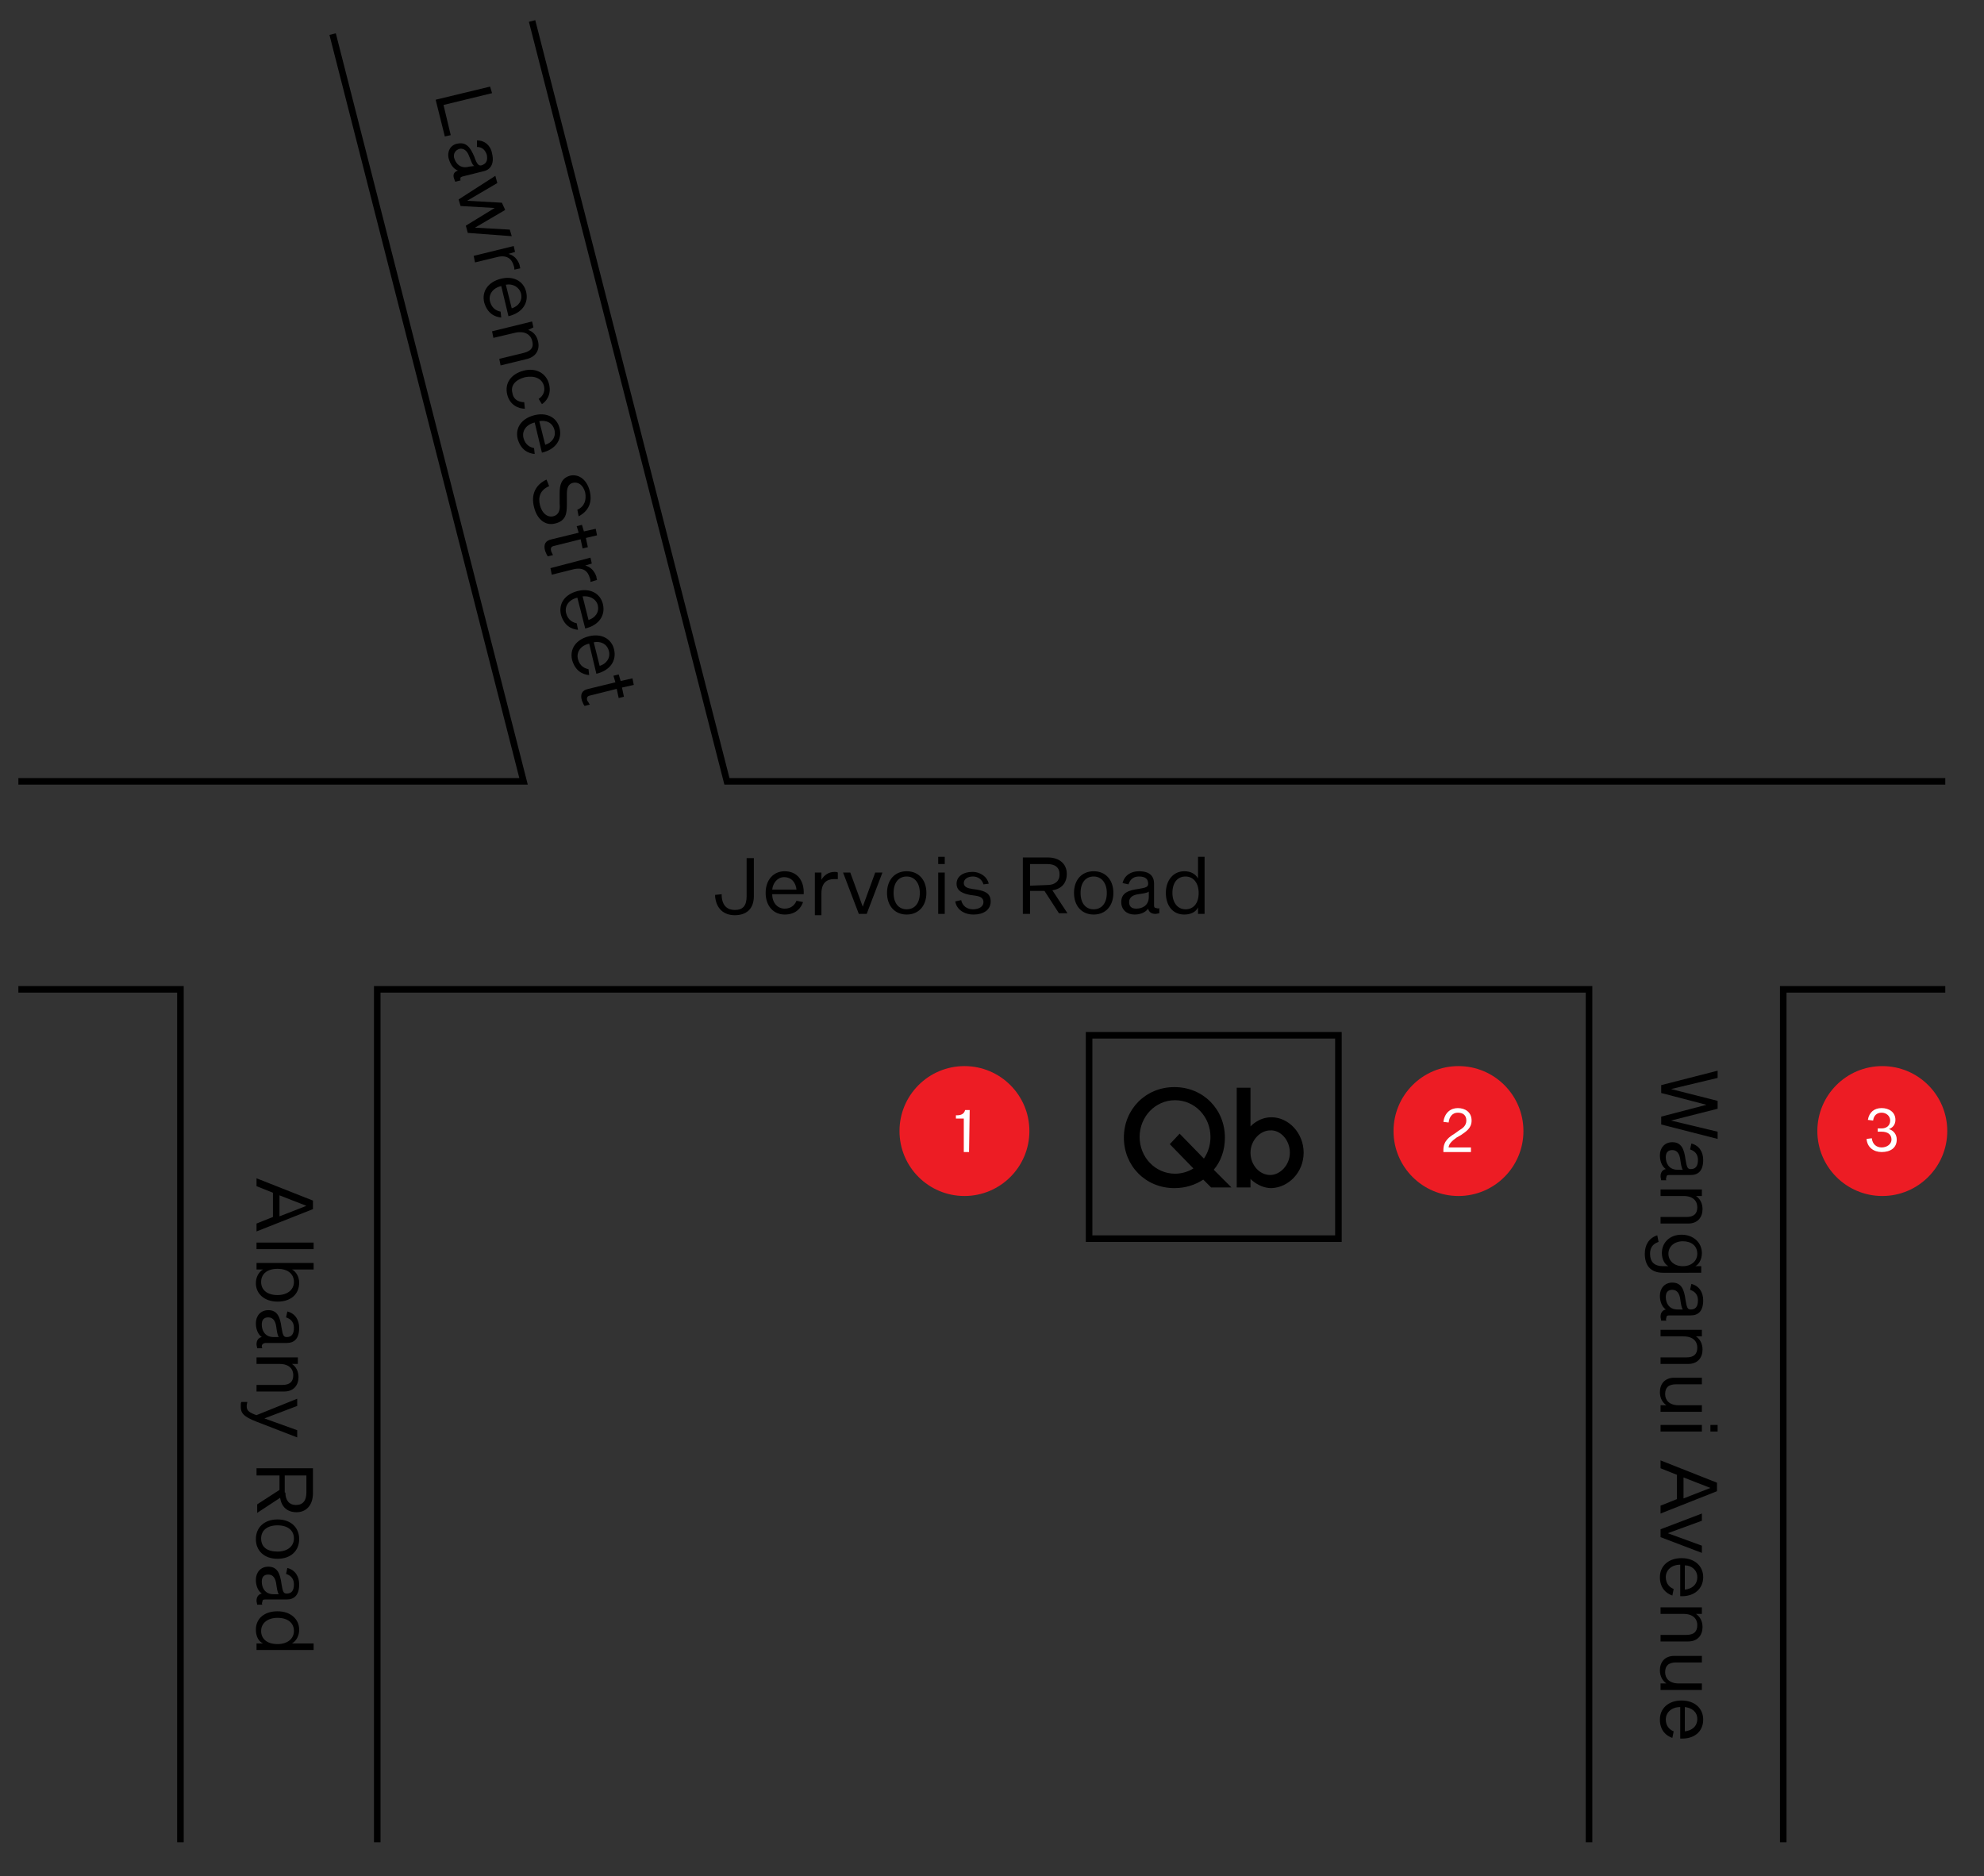 <?xml version="1.0" encoding="utf-8"?>
<!-- Generator: Adobe Illustrator 22.0.0, SVG Export Plug-In . SVG Version: 6.00 Build 0)  -->
<svg version="1.1" id="Layer_1" xmlns="http://www.w3.org/2000/svg" xmlns:xlink="http://www.w3.org/1999/xlink" x="0px" y="0px"
	 viewBox="0 0 302.4 286" style="enable-background:new 0 0 302.4 286;" xml:space="preserve">
<rect x="0" y="0" width="302.4" height="286" fill="#333333" stroke="none"/>
<style type="text/css">
	.st0{fill:none;stroke:#000000;stroke-miterlimit:10;}
	.st1{enable-background:new    ;}
	.st2{fill:#ED1C24;}
	.st3{fill:#FFFFFF;}
</style>
<g id="Layer_1_1_">
	<g id="Layer_3">
	</g>
</g>
<g id="Layer_2_1_">
	<rect x="166" y="157.8" class="st0" width="38" height="31"/>
	<polyline class="st0" points="57.5,280.8 57.5,150.8 242.2,150.8 242.2,280.8 	"/>
	<polyline class="st0" points="2.8,150.8 27.5,150.8 27.5,280.8 	"/>
	<polyline class="st0" points="271.8,280.8 271.8,150.8 296.5,150.8 	"/>
	<path class="st0" d="M272.2,280.8"/>
	<path d="M179.1,167.7c-3,0-5.4,2.5-5.4,5.6s2.4,5.6,5.4,5.6c1,0,2-0.3,2.8-0.8l-3.6-3.7l1.5-1.6l3.7,3.8c0.6-0.9,1-2,1-3.3
		C184.5,170.2,182.1,167.7,179.1,167.7 M187.7,181h-3.1l-1.2-1.2c-1.2,0.8-2.7,1.3-4.4,1.3c-4.4,0-7.7-3.4-7.7-7.7s3.3-7.7,7.7-7.7
		s7.7,3.4,7.7,7.7c0,1.9-0.6,3.6-1.7,4.9L187.7,181z M196.6,175.7c0,1.9-1.5,3.4-3,3.4c-1.6,0-3-1.5-3-3.4s1.5-3.4,3-3.4
		C195.1,172.2,196.6,173.7,196.6,175.7 M198.7,175.7c0-3-2.3-5.4-4.9-5.4c-2,0-3.2,1.4-3.2,1.4v-5.9h-2.1V181h2.1v-1.3
		c0,0,1.3,1.4,3.2,1.4C196.4,181,198.7,178.7,198.7,175.7"/>
	<g class="st1">
		<path d="M74.7,13.2l0.3,1L67.6,16l1.1,4.6l-0.9,0.2l-1.4-5.6L74.7,13.2z"/>
		<path d="M70.2,27.5l-0.8,0.2c-0.1-0.1-0.1-0.3-0.2-0.5c-0.2-0.6,0-1,0.6-1.2l0,0c-0.8-0.3-1.2-1.1-1.4-1.8c-0.3-1,0.2-2.1,1.3-2.3
			c1.4-0.3,2,0.6,2.6,2c0.4,1.2,0.7,1.4,1.1,1.3c0.6-0.2,1-0.6,0.8-1.6c-0.2-0.6-0.6-1.2-1.5-1.2v-1c1.2,0,2.1,0.8,2.3,2
			c0.4,1.6-0.3,2.5-1.3,2.7l-3.2,0.8c-0.3,0.1-0.4,0.2-0.3,0.4C70.1,27.3,70.2,27.4,70.2,27.5z M72.3,25.3c-0.3-0.1-0.5-0.8-0.8-1.5
			c-0.2-0.6-0.7-1.3-1.5-1.1c-0.6,0.2-0.9,0.7-0.8,1.3c0.2,0.8,0.9,1.8,2.3,1.4L72.3,25.3z"/>
		<path d="M71.3,35.5L71,34.4l4.4-2.7l0,0l-5.2-0.3l-0.3-1l5.6-3.6l0.3,1.1l-4.6,2.7l0,0l5.3,0.3L77,32l-4.6,2.7l0,0l5.3,0.3l0.3,1
			L71.3,35.5z"/>
		<path d="M77.5,38.7L77.5,38.7c0.8,0.2,1.4,0.8,1.7,1.7c0,0.2,0.1,0.4,0.1,0.5l-0.9,0.2c0-0.1,0-0.4-0.1-0.6
			c-0.3-1.1-1.1-1.7-2.6-1.3L72.4,40l-0.2-1l6.1-1.5l0.2,0.9L77.5,38.7z"/>
		<path d="M76.4,48.4c-1-0.1-2.1-0.6-2.6-2.3c-0.4-1.7,0.6-3.1,2.5-3.6s3.5,0.3,3.9,2s-0.6,3.2-2.7,3.7l-1.1-4.6
			c-1.3,0.3-2,1.3-1.7,2.4c0.3,1.1,1.1,1.4,1.6,1.5L76.4,48.4z M77.1,43.4L78,47c1-0.3,1.7-1.2,1.4-2.3
			C79.1,43.7,78.1,43.2,77.1,43.4z"/>
		<path d="M80.5,50.3c0.7,0.2,1.3,0.8,1.5,1.7c0.3,1.2-0.2,2.3-1.6,2.7l-4.1,1l-0.2-1l3.7-0.9c1.2-0.3,1.6-0.9,1.3-1.9
			c-0.2-0.8-1-1.5-2.5-1.2l-3.4,0.8l-0.2-1l6.1-1.5l0.2,0.9L80.5,50.3L80.5,50.3z"/>
		<path d="M79.9,61.3l0.1,1c-0.9,0-2.3-0.5-2.7-2.2c-0.4-1.7,0.6-3.1,2.5-3.6s3.5,0.4,3.9,2.1c0.4,1.7-0.6,2.7-1.1,3l-0.5-0.8
			c0.3-0.2,1.1-0.8,0.8-2c-0.3-1.1-1.4-1.6-2.9-1.3c-1.5,0.4-2.2,1.3-1.9,2.4C78.3,61.1,79.3,61.3,79.9,61.3z"/>
		<path d="M81.5,69.2c-1-0.1-2.1-0.6-2.6-2.3c-0.4-1.7,0.6-3.1,2.5-3.6s3.5,0.3,3.9,2c0.4,1.7-0.6,3.2-2.7,3.7l-1.1-4.6
			c-1.3,0.3-2,1.3-1.7,2.4s1.1,1.4,1.6,1.5L81.5,69.2z M82.2,64.2l0.9,3.6c1-0.3,1.7-1.2,1.4-2.3C84.2,64.4,83.2,64,82.2,64.2z"/>
		<path d="M88,77.7c1.1-0.5,1.4-1.5,1.2-2.6c-0.3-1.2-1.1-1.7-1.9-1.5c-0.7,0.2-0.9,0.8-0.9,1.7v1.6c0,1.3-0.1,2.5-1.8,2.9
			c-1.6,0.4-2.8-0.8-3.2-2.5c-0.5-1.9,0.2-3.4,1.9-4.2l0.4,1c-1.4,0.6-1.7,1.7-1.4,2.9c0.3,1.2,1.1,1.9,2,1.7c0.9-0.2,1.1-1,1-1.9
			v-1.6c0-1.2,0.2-2.3,1.6-2.7c1.4-0.3,2.6,0.7,3,2.4c0.4,1.7-0.2,3-1.7,3.8L88,77.7z"/>
		<path d="M84.3,84.6l-0.8,0.2c-0.1-0.1-0.3-0.5-0.4-0.8c-0.3-1,0-1.6,1-1.8l4.1-1l-0.3-1l0.8-0.2l0.3,1l1.8-0.4l0.2,1L89.3,82
			l0.3,1.4l-0.8,0.2l-0.3-1.4l-4,1C84,83.3,83.9,83.5,84,84C84.1,84.2,84.2,84.5,84.3,84.6z"/>
		<path d="M89.2,86.2L89.2,86.2c0.8,0.2,1.4,0.8,1.7,1.7c0,0.2,0.1,0.4,0.1,0.5l-1,0.3c0-0.1,0-0.4-0.1-0.6
			c-0.3-1.1-1.1-1.7-2.6-1.3l-3.2,0.8l-0.2-1L90,85l0.2,0.9L89.2,86.2z"/>
		<path d="M88.1,96c-1-0.1-2.1-0.6-2.6-2.3c-0.4-1.7,0.6-3.1,2.5-3.6s3.5,0.3,3.9,2s-0.6,3.2-2.7,3.7L88,91.1
			c-1.3,0.3-2,1.3-1.7,2.4s1.1,1.4,1.6,1.5L88.1,96z M88.8,90.9l0.9,3.6c1-0.3,1.7-1.2,1.4-2.3C90.8,91.2,89.8,90.8,88.8,90.9z"/>
		<path d="M89.8,102.9c-1-0.1-2.1-0.6-2.6-2.3c-0.4-1.7,0.6-3.1,2.5-3.6s3.5,0.3,3.9,2s-0.6,3.2-2.7,3.7l-1.1-4.6
			c-1.3,0.3-2,1.3-1.7,2.4s1.1,1.4,1.6,1.5L89.8,102.9z M90.5,97.9l0.9,3.6c1-0.3,1.7-1.2,1.4-2.3C92.5,98.1,91.5,97.7,90.5,97.9z"
			/>
		<path d="M89.9,107.4l-0.8,0.2c-0.1-0.1-0.3-0.5-0.4-0.8c-0.3-1,0-1.6,1-1.8l4.1-1l-0.3-1l0.8-0.2l0.3,1l1.8-0.4l0.2,1l-1.8,0.4
			l0.3,1.4l-0.8,0.2L94,105l-4,1c-0.5,0.1-0.6,0.3-0.5,0.8C89.7,107,89.8,107.3,89.9,107.4z"/>
	</g>
	<g class="st1">
		<path d="M114.9,136.6c0,2-1.2,2.9-2.9,2.9c-1.7,0-2.8-1-3-2.8c0-0.1,0-0.3,0-0.3l1-0.1c0,0.1,0,0.2,0,0.3c0.1,1.5,0.9,2.1,2,2.1
			c1.2,0,1.8-0.6,1.8-2.1v-5.8h1.1V136.6z"/>
		<path d="M122.4,137.5c-0.3,0.9-1.1,1.9-2.8,1.9c-1.7,0-2.9-1.3-2.9-3.3s1.2-3.3,2.9-3.3c1.8,0,3,1.3,2.9,3.5h-4.8
			c0,1.3,0.8,2.2,1.9,2.2s1.6-0.7,1.8-1.2L122.4,137.5z M117.7,135.6h3.7c-0.1-1-0.7-1.9-1.9-1.9
			C118.5,133.7,117.8,134.6,117.7,135.6z"/>
		<path d="M125.2,134.1L125.2,134.1c0.4-0.7,1.1-1.2,2-1.2c0.2,0,0.4,0,0.5,0.1v1c-0.1,0-0.4,0-0.6,0c-1.1,0-1.9,0.6-1.9,2.2v3.3h-1
			V133h1V134.1z"/>
		<path d="M130.9,139.3l-2.4-6.3h1.1l1.9,5.2l0,0l1.9-5.2h1.1l-2.4,6.3H130.9z"/>
		<path d="M141.2,136.1c0,2-1.2,3.3-3,3.3s-3-1.3-3-3.3s1.2-3.3,3-3.3S141.2,134.1,141.2,136.1z M140.2,136.1c0-1.5-0.8-2.5-2-2.5
			s-2,0.9-2,2.5s0.8,2.5,2,2.5S140.2,137.7,140.2,136.1z"/>
		<path d="M144,130.6v1.1h-1v-1.1H144z M144,133v6.3h-1V133H144z"/>
		<path d="M149.9,134.8c-0.2-0.7-0.8-1.2-1.6-1.2s-1.4,0.4-1.4,1s0.6,0.8,1.3,0.9l0.7,0.1c1.1,0.2,2.1,0.5,2.1,1.8s-1.1,2-2.6,2
			s-2.6-0.8-2.8-2l0.9-0.2c0.2,0.9,0.9,1.4,1.8,1.4c0.9,0,1.6-0.4,1.6-1.1c0-0.7-0.6-0.9-1.4-1l-0.7-0.1c-0.9-0.2-2-0.5-2-1.7
			c0-1.1,1-1.8,2.4-1.8c1.3,0,2.3,0.8,2.5,1.8L149.9,134.8z"/>
		<path d="M159.2,135.8H157v3.5h-1.1v-8.6h3.8c1.8,0,2.9,1,2.9,2.5c0,1.4-0.8,2.3-2.2,2.5l2.3,3.5h-1.3L159.2,135.8z M159.6,134.9
			c1.2,0,1.9-0.6,1.9-1.6c0-1.1-0.7-1.6-1.9-1.6H157v3.3L159.6,134.9L159.6,134.9z"/>
		<path d="M169.7,136.1c0,2-1.2,3.3-3,3.3s-3-1.3-3-3.3s1.2-3.3,3-3.3S169.7,134.1,169.7,136.1z M168.7,136.1c0-1.5-0.8-2.5-2-2.5
			s-2,0.9-2,2.5s0.8,2.5,2,2.5S168.7,137.7,168.7,136.1z"/>
		<path d="M176.7,138.4v0.8c-0.1,0-0.4,0.1-0.6,0.1c-0.6,0-1-0.3-1.1-0.8l0,0c-0.5,0.7-1.4,0.9-2.1,0.9c-1.1,0-2-0.7-2-1.9
			c0-1.4,1.1-1.8,2.6-2c1.2-0.2,1.5-0.3,1.5-0.8c0-0.7-0.4-1.1-1.4-1.1c-0.7,0-1.3,0.3-1.6,1.2l-0.9-0.2c0.3-1.2,1.3-1.8,2.5-1.8
			c1.7,0,2.3,0.8,2.3,1.9v3.3c0,0.3,0.1,0.4,0.3,0.4C176.5,138.5,176.6,138.5,176.7,138.4z M175.1,135.9c-0.2,0.2-0.9,0.3-1.6,0.4
			c-0.7,0.1-1.4,0.4-1.4,1.2c0,0.7,0.4,1,1.1,1c0.8,0,1.9-0.4,1.9-1.8V135.9z"/>
		<path d="M182.6,133.9L182.6,133.9v-3.3h1v8.7h-1v-1l0,0c-0.3,0.7-1.1,1.1-2.1,1.1c-1.7,0-2.8-1.3-2.8-3.3s1.2-3.3,2.8-3.3
			C181.5,132.8,182.2,133.2,182.6,133.9z M182.7,136.1c0-1.5-0.8-2.5-2-2.5s-2,0.9-2,2.5c0,1.5,0.8,2.5,2,2.5
			S182.7,137.7,182.7,136.1z"/>
	</g>
	<polyline class="st0" points="81.1,3.2 110.8,119.1 296.5,119.1 	"/>
	<polyline class="st0" points="2.8,119.1 79.8,119.1 50.7,5.2 	"/>
	<g class="st1">
		<path d="M260.1,168.4L260.1,168.4l-6.9-1.8v-1.2l8.6-2.2v1.1l-7.1,1.7l0,0l7.1,1.8v1.2l-7.1,1.8l0,0l7.1,1.7v1.1l-8.6-2.2v-1.2
			L260.1,168.4z"/>
		<path d="M254,179.9h-0.8c0-0.1-0.1-0.4-0.1-0.6c0-0.6,0.3-1,0.8-1.1l0,0c-0.7-0.5-0.9-1.4-0.9-2.1c0-1.1,0.7-2,1.9-2
			c1.4,0,1.8,1.1,2,2.6c0.2,1.2,0.3,1.5,0.8,1.5c0.7,0,1.1-0.4,1.1-1.4c0-0.7-0.3-1.3-1.2-1.6l0.2-0.9c1.2,0.3,1.8,1.3,1.8,2.5
			c0,1.7-0.8,2.3-1.9,2.3h-3.3c-0.3,0-0.4,0.1-0.4,0.3C253.9,179.7,253.9,179.8,254,179.9z M256.5,178.3c-0.2-0.2-0.3-0.9-0.4-1.6
			c-0.1-0.7-0.4-1.4-1.2-1.4c-0.7,0-1,0.4-1,1.1c0,0.8,0.4,1.9,1.8,1.9H256.5z"/>
		<path d="M258.5,182.3c0.6,0.4,1,1.1,1,2c0,1.2-0.7,2.2-2.2,2.2h-4.2v-1h3.9c1.2,0,1.7-0.5,1.7-1.5c0-0.9-0.6-1.7-2.1-1.7h-3.5v-1
			h6.3v1H258.5L258.5,182.3z"/>
		<path d="M253.5,194c-2,0-2.8-1.2-2.8-2.9c0-1.3,0.6-2.4,1.9-2.8l0.2,1c-0.9,0.3-1.3,0.9-1.3,1.8c0,1.2,0.6,1.9,2,1.9h0.8l0,0
			c-0.6-0.3-1-1.1-1-2c0-1.6,1.2-2.8,3-2.8c1.8,0,3.1,1.2,3.1,2.8c0,0.9-0.4,1.7-1,2l0,0h0.9v1H253.5z M256.5,193
			c1.3,0,2.2-0.8,2.2-1.9c0-1.2-0.9-1.9-2.2-1.9c-1.3,0-2.2,0.8-2.2,1.9S255.2,193,256.5,193z"/>
		<path d="M254,201.3h-0.8c0-0.1-0.1-0.4-0.1-0.6c0-0.6,0.3-1,0.8-1.1l0,0c-0.7-0.5-0.9-1.4-0.9-2.1c0-1.1,0.7-2,1.9-2
			c1.4,0,1.8,1.1,2,2.6c0.2,1.2,0.3,1.5,0.8,1.5c0.7,0,1.1-0.4,1.1-1.4c0-0.7-0.3-1.3-1.2-1.6l0.2-0.9c1.2,0.3,1.8,1.3,1.8,2.5
			c0,1.7-0.8,2.3-1.9,2.3h-3.3c-0.3,0-0.4,0.1-0.4,0.3C253.9,201.1,253.9,201.2,254,201.3z M256.5,199.6c-0.2-0.2-0.3-0.9-0.4-1.6
			c-0.1-0.7-0.4-1.4-1.2-1.4c-0.7,0-1,0.4-1,1.1c0,0.8,0.4,1.9,1.8,1.9H256.5z"/>
		<path d="M258.5,203.7c0.6,0.4,1,1.1,1,2c0,1.2-0.7,2.2-2.2,2.2h-4.2v-1h3.9c1.2,0,1.7-0.5,1.7-1.5c0-0.9-0.6-1.7-2.1-1.7h-3.5v-1
			h6.3v1H258.5L258.5,203.7z"/>
		<path d="M254,214.2c-0.6-0.4-1-1.1-1-2c0-1.2,0.7-2.2,2.2-2.2h4.2v1h-3.9c-1.2,0-1.7,0.5-1.7,1.5c0,0.9,0.6,1.7,2.1,1.7h3.5v1
			h-6.3v-1H254L254,214.2z"/>
		<path d="M259.4,218.2h-6.3v-1h6.3V218.2z M261.8,218.2h-1.1v-1h1.1V218.2z"/>
		<path d="M255.6,224.8l-2.5-1v-1.2l8.6,3.4v1.3l-8.6,3.4v-1.2l2.5-1V224.8z M260.7,226.8L260.7,226.8l-4.1-1.6v3.2L260.7,226.8z"/>
		<path d="M253.1,233.1l6.3-2.4v1.1l-5.2,1.9l0,0l5.2,1.9v1.1l-6.3-2.4L253.1,233.1L253.1,233.1z"/>
		<path d="M254.9,243.2c-0.9-0.3-1.9-1.1-1.9-2.8s1.3-2.9,3.3-2.9c2,0,3.3,1.2,3.3,2.9s-1.3,3-3.5,2.9v-4.8c-1.3,0-2.2,0.8-2.2,1.9
			c0,1.1,0.7,1.6,1.2,1.8L254.9,243.2z M256.8,238.6v3.7c1-0.1,1.9-0.7,1.9-1.9C258.7,239.3,257.8,238.6,256.8,238.6z"/>
		<path d="M258.5,246c0.6,0.4,1,1.1,1,2c0,1.2-0.7,2.2-2.2,2.2h-4.2v-1h3.9c1.2,0,1.7-0.5,1.7-1.5c0-0.9-0.6-1.7-2.1-1.7h-3.5v-1
			h6.3v1H258.5L258.5,246z"/>
		<path d="M254,256.6c-0.6-0.4-1-1.1-1-2c0-1.2,0.7-2.2,2.2-2.2h4.2v1h-3.9c-1.2,0-1.7,0.5-1.7,1.5c0,0.9,0.6,1.7,2.1,1.7h3.5v1
			h-6.3v-1H254L254,256.6z"/>
		<path d="M254.9,264.9c-0.9-0.3-1.9-1.1-1.9-2.8c0-1.7,1.3-2.9,3.3-2.9c2,0,3.3,1.2,3.3,2.9c0,1.8-1.3,3-3.5,2.9v-4.8
			c-1.3,0-2.2,0.8-2.2,1.9s0.7,1.6,1.2,1.8L254.9,264.9z M256.8,260.2v3.7c1-0.1,1.9-0.7,1.9-1.9
			C258.7,260.9,257.8,260.3,256.8,260.2z"/>
	</g>
	<g class="st1">
		<path d="M41.6,181.8l-2.5-1v-1.2l8.6,3.4v1.3l-8.6,3.4v-1.2l2.5-1V181.8z M46.7,183.8L46.7,183.8l-4.1-1.6v3.2L46.7,183.8z"/>
		<path d="M47.8,190.4h-8.7v-1h8.7V190.4z"/>
		<path d="M42.3,198.4c-2,0-3.3-1.2-3.3-2.8c0-0.9,0.4-1.7,1.1-2.1l0,0h-1v-1h8.7v1h-3.3l0,0c0.6,0.3,1.1,1.1,1.1,2
			C45.6,197.3,44.3,198.4,42.3,198.4z M42.3,197.4c1.5,0,2.5-0.8,2.5-2s-0.9-2-2.5-2s-2.5,0.8-2.5,2
			C39.8,196.6,40.7,197.4,42.3,197.4z"/>
		<path d="M39.9,205.2c0,0.1,0,0.2,0.1,0.3h-0.8c0-0.1-0.1-0.4-0.1-0.6c0-0.6,0.3-1,0.8-1.1l0,0c-0.7-0.5-0.9-1.4-0.9-2.1
			c0-1.1,0.7-2,1.9-2c1.4,0,1.8,1.1,2,2.6c0.2,1.2,0.3,1.5,0.8,1.5c0.7,0,1.1-0.4,1.1-1.4c0-0.7-0.3-1.3-1.2-1.6l0.2-0.9
			c1.2,0.3,1.8,1.3,1.8,2.5c0,1.7-0.8,2.3-1.9,2.3h-3.3C40,204.8,39.9,205,39.9,205.2L39.9,205.2z M42.5,203.8
			c-0.2-0.2-0.3-0.9-0.4-1.6c-0.1-0.7-0.4-1.4-1.2-1.4c-0.7,0-1,0.4-1,1.1c0,0.8,0.4,1.9,1.8,1.9H42.5z"/>
		<path d="M44.5,207.9c0.6,0.4,1,1.1,1,2c0,1.2-0.7,2.2-2.2,2.2h-4.2v-1H43c1.2,0,1.7-0.5,1.7-1.5c0-0.9-0.6-1.7-2.1-1.7h-3.5v-1
			h6.3v1H44.5L44.5,207.9z"/>
		<path d="M39.1,216.7c-2.1-0.8-2.4-1.4-2.4-2.3c0-0.4,0-0.6,0.1-0.7h0.9c0,0.1-0.1,0.3-0.1,0.6c0,0.6,0.2,0.9,1.2,1.3l0.3,0.1
			l6.2-2.5v1.1l-5,1.9l0,0l5,1.8v1.1L39.1,216.7z"/>
		<path d="M42.6,227.1v-2.2h-3.5v-1.1h8.6v3.8c0,1.8-1,2.9-2.5,2.9c-1.4,0-2.3-0.8-2.5-2.2l-3.5,2.3v-1.3L42.6,227.1z M43.5,227.5
			c0,1.2,0.6,1.9,1.6,1.9c1.1,0,1.6-0.7,1.6-1.9v-2.6h-3.3v2.6H43.5z"/>
		<path d="M42.3,237.6c-2,0-3.3-1.2-3.3-3s1.3-3,3.3-3s3.3,1.2,3.3,3C45.6,236.4,44.3,237.6,42.3,237.6z M42.3,236.5
			c1.5,0,2.5-0.8,2.5-2s-0.9-2-2.5-2s-2.5,0.8-2.5,2C39.8,235.8,40.7,236.5,42.3,236.5z"/>
		<path d="M40,244.6h-0.8c0-0.1-0.1-0.4-0.1-0.6c0-0.6,0.3-1,0.8-1.1l0,0c-0.7-0.5-0.9-1.4-0.9-2.1c0-1.1,0.7-2,1.9-2
			c1.4,0,1.8,1.1,2,2.6c0.2,1.2,0.3,1.5,0.8,1.5c0.7,0,1.1-0.4,1.1-1.4c0-0.7-0.3-1.3-1.2-1.6l0.2-0.9c1.2,0.3,1.8,1.3,1.8,2.5
			c0,1.7-0.8,2.3-1.9,2.3h-3.3c-0.3,0-0.4,0.1-0.4,0.3C39.9,244.4,39.9,244.5,40,244.6z M42.5,243c-0.2-0.2-0.3-0.9-0.4-1.6
			c-0.1-0.7-0.4-1.4-1.2-1.4c-0.7,0-1,0.4-1,1.1c0,0.8,0.4,1.9,1.8,1.9H42.5z"/>
		<path d="M44.5,250.5L44.5,250.5h3.3v1h-8.7v-1h1l0,0c-0.7-0.3-1.1-1.1-1.1-2.1c0-1.7,1.3-2.8,3.3-2.8s3.3,1.2,3.3,2.8
			C45.6,249.3,45.2,250.1,44.5,250.5z M42.3,250.6c1.5,0,2.5-0.8,2.5-2s-0.9-2-2.5-2c-1.5,0-2.5,0.8-2.5,2S40.7,250.6,42.3,250.6z"
			/>
	</g>
	<g>
		<circle class="st2" cx="147" cy="172.4" r="9.9"/>
		<g class="st1">
			<path class="st3" d="M147.7,175.6h-0.8v-5.1h-1.2V170h0.2c0.8,0,1.1-0.4,1.2-0.8h0.7L147.7,175.6L147.7,175.6z"/>
		</g>
	</g>
	<g>
		<circle class="st2" cx="222.3" cy="172.4" r="9.9"/>
		<g class="st1">
			<path class="st3" d="M224.3,175.6H220v-0.3c0-1.4,0.9-2,1.7-2.5l0.7-0.5c0.5-0.3,1.1-0.7,1.1-1.5s-0.5-1.2-1.3-1.2
				s-1.3,0.6-1.4,1.5L220,171c0.2-1.4,1.1-2.1,2.2-2.1c1.1,0,2.1,0.6,2.1,1.9c0,1.2-0.9,1.7-1.6,2.2l-0.7,0.4
				c-0.7,0.5-1.2,1-1.2,1.5h3.4v0.7H224.3z"/>
		</g>
	</g>
	<g>
		<circle class="st2" cx="286.9" cy="172.4" r="9.9"/>
		<g class="st1">
			<path class="st3" d="M286.8,172c0.7,0,1.3-0.4,1.3-1.2c0-0.7-0.6-1.2-1.3-1.2c-0.7,0-1.2,0.4-1.3,1.2l-0.8-0.1
				c0.2-1.2,1-1.8,2.1-1.8s2.1,0.6,2.1,1.8c0,0.7-0.4,1.2-1,1.4l0,0c0.7,0.2,1.2,0.8,1.2,1.6c0,1.3-1,1.9-2.3,1.9
				c-1.2,0-2.2-0.7-2.3-2l0.8-0.1c0.1,0.9,0.7,1.4,1.5,1.4s1.5-0.5,1.5-1.2c0-0.8-0.6-1.2-1.5-1.2h-0.6V172H286.8z"/>
		</g>
	</g>
</g>
</svg>
